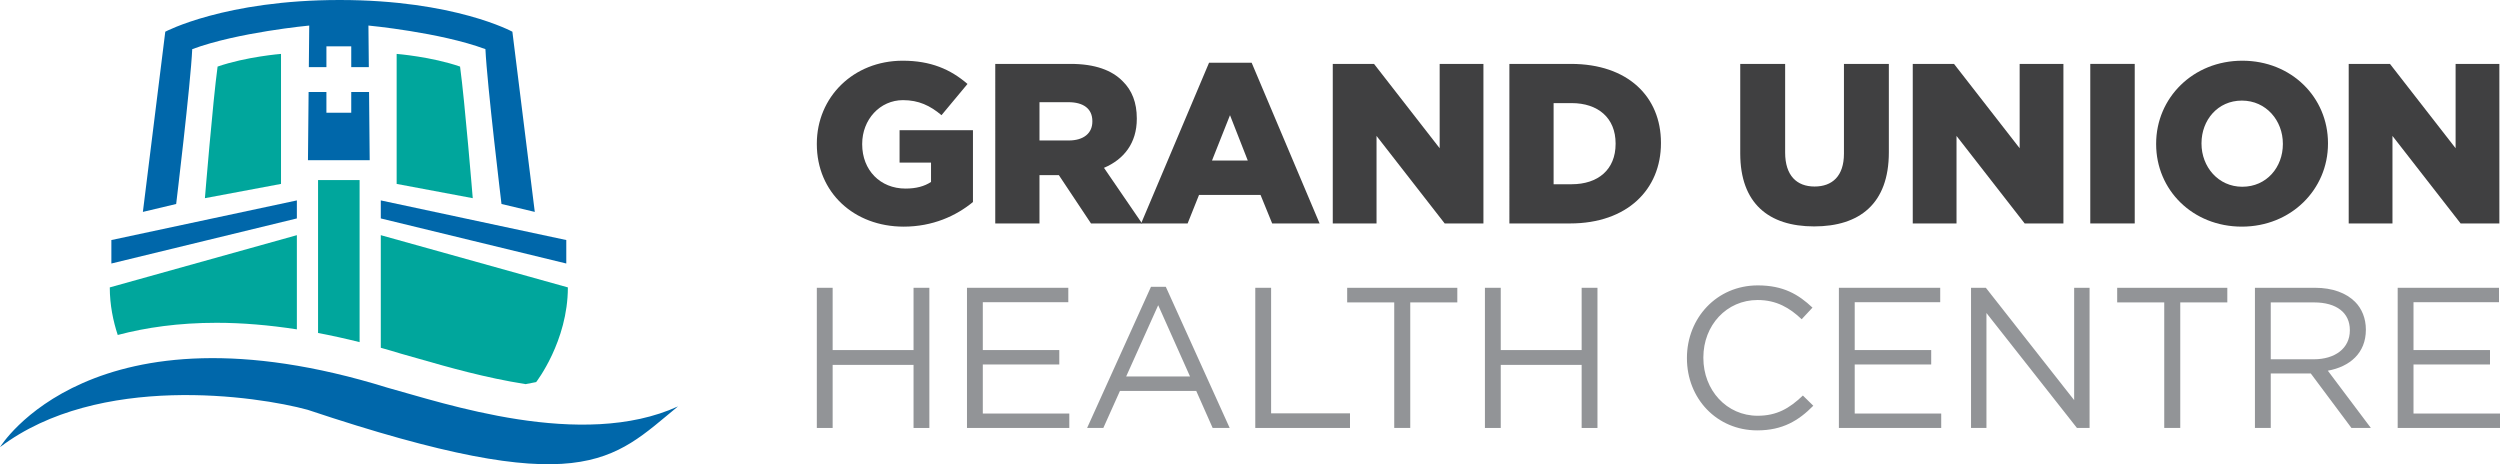 <?xml version="1.0" encoding="iso-8859-1"?>
<!-- Generator: Adobe Illustrator 24.1.0, SVG Export Plug-In . SVG Version: 6.00 Build 0)  -->
<svg version="1.1" id="Layer_1" xmlns="http://www.w3.org/2000/svg" xmlns:xlink="http://www.w3.org/1999/xlink" x="0px" y="0px"
	 viewBox="0 0 635.263 117.97" style="enable-background:new 0 0 635.263 117.97;" xml:space="preserve">
<g>
	<polygon style="fill:#0067AA;" points="28.3,60.997 28.3,66.959 75.435,55.504 75.435,50.925 	"/>
	<path style="fill:#00A69C;" d="M52.069,50.358l19.337-3.626V13.697c0,0-8.878,0.711-16.115,3.223
		C54.083,25.783,52.069,50.358,52.069,50.358z"/>
	<polygon style="fill:#0067AA;" points="143.896,60.997 143.896,66.959 96.761,55.504 96.761,50.925 	"/>
	<path style="fill:#00A69C;" d="M120.127,50.358l-19.337-3.626V13.697c0,0,8.878,0.711,16.115,3.223
		C118.113,25.783,120.127,50.358,120.127,50.358z"/>
</g>
<g>
	<path style="fill:#00A69C;" d="M75.435,83.69V59.757L27.897,73.029c0,4.471,0.864,8.575,2.02,12.091
		c7.134-1.892,15.459-3.096,25.122-3.096C61.533,82.024,68.355,82.601,75.435,83.69z"/>
	<path style="fill:#00A69C;" d="M91.378,45.754H80.818v38.861c3.462,0.653,6.981,1.426,10.559,2.326V45.754z"/>
	<path style="fill:#00A69C;" d="M106.594,91.205c7.148,2.054,16.742,4.802,26.966,6.404l2.681-0.519c0,0,8.057-10.364,8.057-24.061
		L96.761,59.757v28.614c1.721,0.485,3.447,0.98,5.192,1.52C103.324,90.266,104.88,90.713,106.594,91.205z"/>
</g>
<path style="fill:#0067AA;" d="M0,113.625c0,0,23.317-38.43,98.449-15.113c14.249,3.886,49.429,15.933,73.837,4.75
	c-16.84,13.817-24.053,24.286-94.131,0.864C65.365,100.634,25.044,94.626,0,113.625z"/>
<g>
	<polygon style="fill:#0067AA;" points="89.252,23.371 89.252,28.652 82.944,28.652 82.944,23.371 78.418,23.371 78.255,40.707 
		86.098,40.707 93.941,40.707 93.778,23.371 	"/>
	<path style="fill:#0067AA;" d="M130.198,8.057c0,0-14.707-8.057-43.886-8.057C57.133,0,41.998,8.057,41.998,8.057l-5.692,45.791
		l8.46-2.014c0,0,3.678-30.482,4.081-39.345c11.542-4.285,29.73-5.997,29.73-5.997l-0.099,10.57h4.467V11.78h6.309v5.282h4.467
		L93.62,6.491c0,0,18.188,1.712,29.73,5.997c0.403,8.863,4.081,39.345,4.081,39.345l8.46,2.014L130.198,8.057z"/>
</g>
<g>
	<path style="fill:#404041;" d="M207.559,36.624v-0.116c0-11.815,9.267-21.082,21.835-21.082c7.124,0,12.163,2.201,16.449,5.907
		l-6.603,7.935c-2.896-2.432-5.792-3.822-9.788-3.822c-5.849,0-10.367,4.923-10.367,11.12v0.115c0,6.545,4.575,11.236,11.005,11.236
		c2.722,0,4.807-0.579,6.487-1.679v-4.923h-7.993v-8.224h18.649v18.244c-4.286,3.533-10.251,6.255-17.607,6.255
		C217,57.589,207.559,48.902,207.559,36.624z"/>
	<path style="fill:#404041;" d="M252.901,16.238h19.171c6.197,0,10.483,1.621,13.205,4.401c2.375,2.317,3.591,5.444,3.591,9.441
		v0.115c0,6.197-3.301,10.309-8.34,12.452l9.672,14.132h-12.973L269.06,44.5h-4.923v12.279h-11.236V16.238z M271.551,35.697
		c3.823,0,6.023-1.853,6.023-4.807v-0.116c0-3.185-2.317-4.807-6.081-4.807h-7.355v9.731H271.551z"/>
	<path style="fill:#404041;" d="M307.223,15.948h10.831l17.259,40.831h-12.047l-2.953-7.239h-15.637l-2.896,7.239h-11.815
		L307.223,15.948z M317.068,40.793l-4.518-11.525l-4.575,11.525H317.068z"/>
	<path style="fill:#404041;" d="M338.664,16.238h10.483l16.68,21.429V16.238h11.12v40.541h-9.846l-17.317-22.24v22.24h-11.12V16.238
		z"/>
	<path style="fill:#404041;" d="M383.543,16.238h15.638c14.479,0,22.876,8.34,22.876,20.039v0.116
		c0,11.699-8.514,20.387-23.108,20.387h-15.406V16.238z M399.354,46.817c6.718,0,11.179-3.707,11.179-10.251V36.45
		c0-6.487-4.461-10.251-11.179-10.251h-4.575v20.619H399.354z"/>
	<path style="fill:#404041;" d="M442.205,38.998V16.238h11.409v22.529c0,5.849,2.954,8.629,7.471,8.629s7.471-2.664,7.471-8.34
		V16.238h11.41v22.471c0,13.089-7.471,18.823-18.997,18.823C449.444,57.531,442.205,51.682,442.205,38.998z"/>
	<path style="fill:#404041;" d="M486.042,16.238h10.483l16.68,21.429V16.238h11.12v40.541h-9.847l-17.317-22.24v22.24h-11.12V16.238
		z"/>
	<path style="fill:#404041;" d="M531.151,16.238h11.294v40.541h-11.294V16.238z"/>
	<path style="fill:#404041;" d="M547.887,36.624v-0.116c0-11.641,9.383-21.082,21.892-21.082c12.509,0,21.776,9.325,21.776,20.966
		v0.116c0,11.641-9.381,21.081-21.892,21.081C557.153,57.589,547.887,48.265,547.887,36.624z M580.088,36.624v-0.116
		c0-5.85-4.229-10.947-10.425-10.947c-6.139,0-10.251,4.981-10.251,10.831v0.116c0,5.849,4.229,10.946,10.367,10.946
		C575.975,47.454,580.088,42.473,580.088,36.624z"/>
	<path style="fill:#404041;" d="M596.819,16.238h10.483l16.68,21.429V16.238h11.12v40.541h-9.847l-17.317-22.24v22.24h-11.12V16.238
		z"/>
</g>
<g>
	<path style="fill:#929497;" d="M207.559,73.129h4.02v15.825h20.557V73.129h4.019v35.619h-4.019V92.719h-20.557v16.028h-4.02V73.129
		z"/>
	<path style="fill:#929497;" d="M245.715,73.129h25.748v3.663h-21.728v12.161h19.438v3.663h-19.438v12.467h21.982v3.663h-26.002
		V73.129z"/>
	<path style="fill:#929497;" d="M292.471,72.875h3.765l16.232,35.873h-4.326l-4.172-9.414h-19.386l-4.223,9.414h-4.122
		L292.471,72.875z M302.393,95.67l-8.09-18.114l-8.141,18.114H302.393z"/>
	<path style="fill:#929497;" d="M318.974,73.129h4.02v31.904h20.048v3.714h-24.068V73.129z"/>
	<path style="fill:#929497;" d="M354.282,76.844h-11.958v-3.714h27.986v3.714h-11.958v31.904h-4.07V76.844z"/>
	<path style="fill:#929497;" d="M377.327,73.129h4.02v15.825h20.557V73.129h4.02v35.619h-4.02V92.719h-20.557v16.028h-4.02V73.129z"
		/>
	<path style="fill:#929497;" d="M428.659,91.04v-0.101c0-10.075,7.53-18.42,18.012-18.42c6.461,0,10.329,2.29,13.89,5.648
		l-2.748,2.952c-3.002-2.85-6.359-4.885-11.194-4.885c-7.886,0-13.788,6.411-13.788,14.603v0.102
		c0,8.243,5.952,14.705,13.788,14.705c4.885,0,8.092-1.883,11.501-5.139l2.646,2.595c-3.714,3.766-7.786,6.259-14.247,6.259
		C436.24,109.358,428.659,101.268,428.659,91.04z"/>
	<path style="fill:#929497;" d="M467.272,73.129h25.746v3.663h-21.726v12.161h19.437v3.663h-19.437v12.467h21.981v3.663h-26.001
		V73.129z"/>
	<path style="fill:#929497;" d="M500.849,73.129h3.766l22.439,28.546V73.129h3.918v35.619h-3.206l-22.999-29.207v29.207h-3.918
		V73.129z"/>
	<path style="fill:#929497;" d="M549.945,76.844h-11.958v-3.714h27.986v3.714h-11.958v31.904h-4.07V76.844z"/>
	<path style="fill:#929497;" d="M572.99,73.129h15.315c4.377,0,7.888,1.323,10.126,3.562c1.73,1.73,2.748,4.223,2.748,7.022v0.101
		c0,5.903-4.07,9.363-9.668,10.381l10.94,14.552h-4.936l-10.329-13.84H577.01v13.84h-4.02V73.129z M587.95,91.295
		c5.343,0,9.159-2.748,9.159-7.327v-0.102c0-4.376-3.359-7.022-9.108-7.022h-10.99v14.451H587.95z"/>
	<path style="fill:#929497;" d="M609.263,73.129h25.746v3.663h-21.726v12.161h19.437v3.663h-19.437v12.467h21.981v3.663h-26.001
		V73.129z"/>
</g>
</svg>
